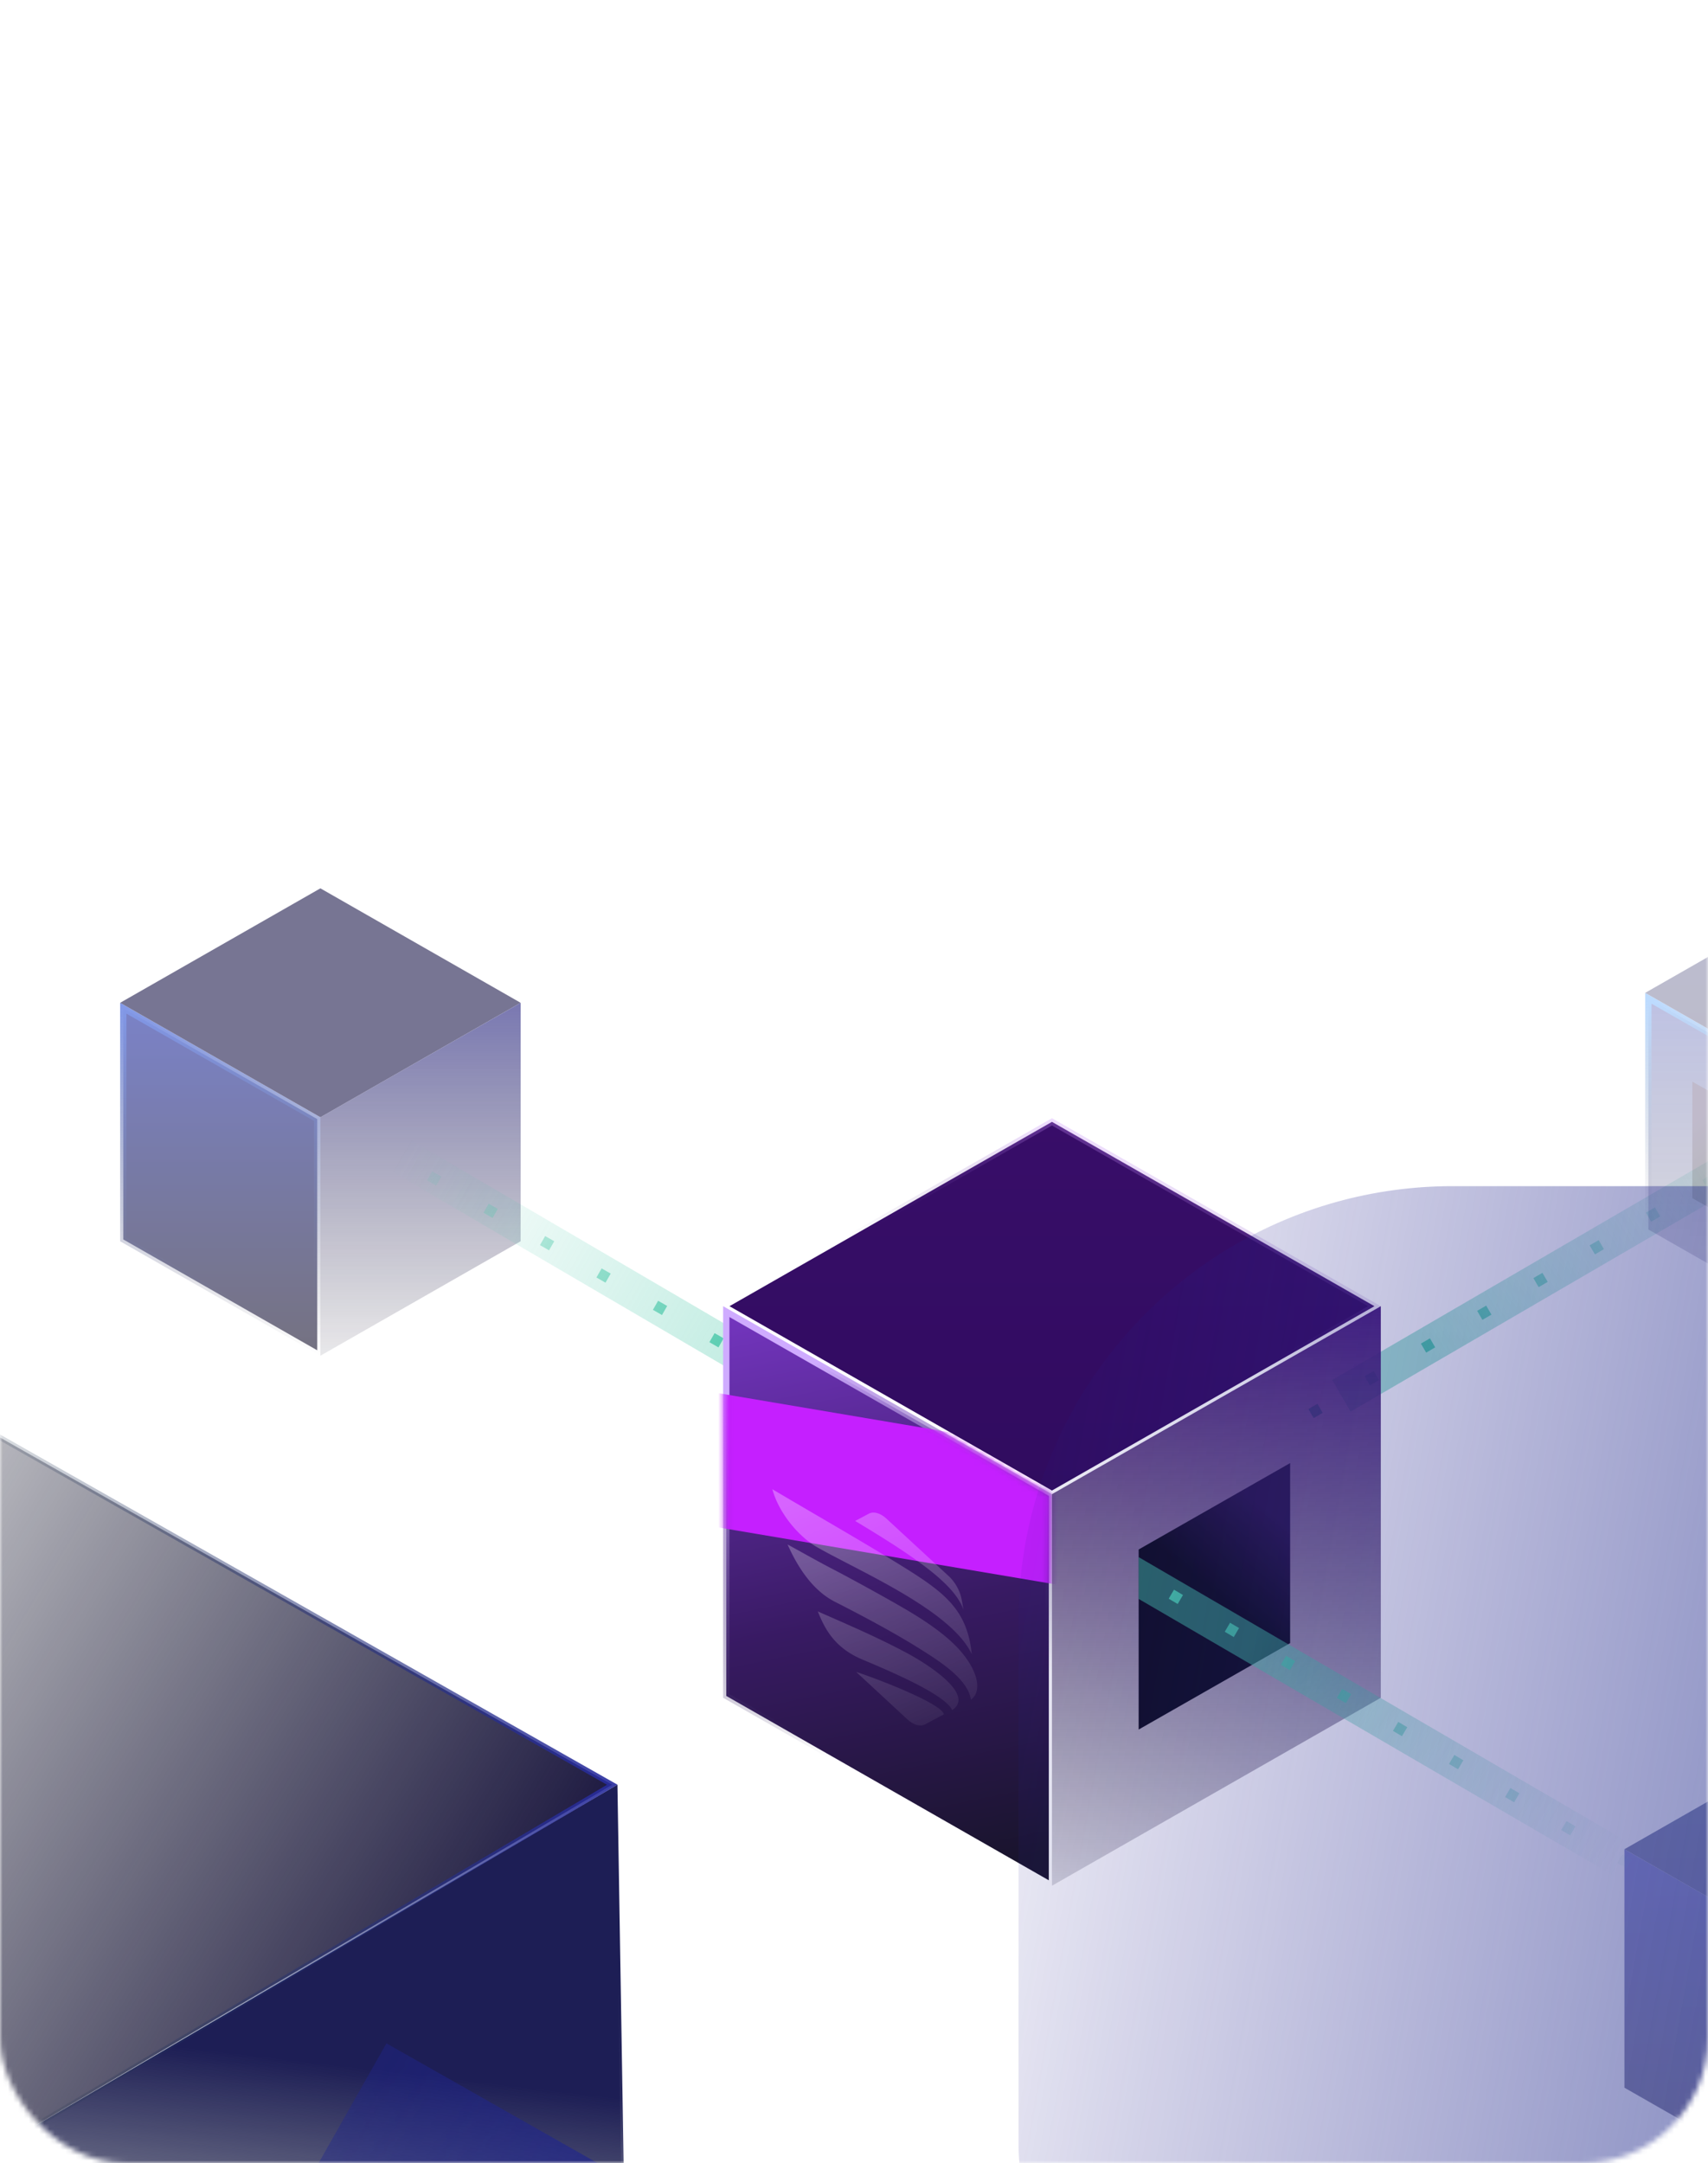 <svg xmlns="http://www.w3.org/2000/svg" width="327" height="414" fill="none"><mask id="a" width="327" height="414" x="0" y="0" maskUnits="userSpaceOnUse" style="mask-type:alpha"><rect width="327" height="414" fill="#1B262F" rx="24"/></mask><g mask="url(#a)"><g filter="url(#b)"><path fill="url(#c)" d="m118.209 341.572 3.021 184.919-160.6 93.003-1.359-184.832 158.938-93.09Z"/><path stroke="url(#d)" d="m118.209 341.572 3.021 184.919-160.6 93.003-1.359-184.832 158.938-93.09Z"/></g><mask id="h" width="164" height="281" x="-42" y="340" maskUnits="userSpaceOnUse" style="mask-type:alpha"><path fill="url(#e)" stroke="url(#f)" d="m118.209 341.572 3.021 184.919-160.6 93.003-1.359-184.832 158.938-93.09Z"/></mask><g filter="url(#g)" mask="url(#h)"><path fill="#1F258D" d="M245.416 488.283 134.963 683.087l-171.427-97.199L73.988 391.084z"/></g><path fill="url(#i)" stroke="url(#j)" d="m-198.349 345.148 159.414-92.1 156.145 88.533-157.987 93.334-157.572-89.767Z"/><g opacity=".6"><path fill="url(#k)" stroke="url(#l)" stroke-width="1.209" d="m60.735 258.438-37.13-21.218v-44.25l37.13 21.218v44.25Z"/><path fill="#1D194B" d="M61.34 170.021 23 191.929l38.34 21.908 38.338-21.908-38.339-21.908Z"/><g filter="url(#m)"><path fill="url(#n)" d="M99.678 237.571v-45.642l-38.34 21.908v45.642l38.34-21.908Z"/></g></g><path stroke="url(#o)" stroke-linejoin="round" stroke-width="7" d="m420.279 172.021-163.472 95.128"/><path fill="url(#p)" fill-rule="evenodd" d="M162.48 275.359-.768 179.846l3.535-6.041 163.248 95.512-3.535 6.042Z" clip-rule="evenodd"/><path stroke="url(#q)" stroke-dasharray="2 10.46" stroke-linejoin="round" stroke-width="2" d="m251 270.551 163.473-95.128"/><path stroke="url(#r)" stroke-dasharray="2 10.46" stroke-linejoin="round" stroke-width="2" d="M170.483 275.592 6.363 181.585"/><path fill="url(#s)" stroke="url(#t)" stroke-width="1.207" d="m200.797 359.875-61.747-35.284v-73.556l61.747 35.285v73.555Z"/><mask id="x" width="64" height="112" x="138" y="249" maskUnits="userSpaceOnUse" style="mask-type:alpha"><path fill="url(#u)" stroke="url(#v)" stroke-width="1.459" d="m200.672 359.659-61.496-35.141v-73.266l61.496 35.141v73.266Z"/></mask><g filter="url(#w)" mask="url(#x)"><path fill="#C51FFF" d="m44.09 250.858 177.034 29.908-4.22 24.98-177.034-29.91z"/></g><path fill="url(#y)" fill-rule="evenodd" d="M186.046 316.604c-.91-9.021-5.701-12.178-14.878-17.808-4.356-2.676-10.184-6.083-15.377-9.119-2.985-1.745-5.76-3.367-7.926-4.658 1.263 4.65 5.137 9.147 8.535 11.084 1.668.952 3.742 2.027 6.018 3.206 8.78 4.548 20.565 10.653 23.628 17.295Zm-22.323-25.503c12.259 7.351 19.131 12.296 20.743 17.009-.043-.235-.087-.49-.133-.754-.096-.552-.198-1.139-.311-1.636-.367-1.481-1.23-2.987-2.38-4.054l-11.852-10.941c-1.19-1.12-2.521-1.515-3.442-1.023l-2.625 1.399Zm-4.857 18.321c4.852 2.13 9.801 4.303 14.773 6.964 3.576 1.909 13.216 7.877 8.657 10.919-1.351-2.992-11.952-7.471-16.755-9.501l-.583-.246c-5.298-2.26-7.127-5.988-8.388-9.146.762.337 1.528.673 2.296 1.01Zm21.833 18.7c-.267-1.935-11.791-6.487-16.792-8.134l9.748 9.025c1.19 1.12 2.521 1.515 3.442 1.023l3.602-1.914Zm-4.799-12.679c4.017 2.52 9.398 5.895 9.984 9.863 1.998-1.463 1.445-4.773-1.052-8.136-2.634-3.605-7.31-6.809-12.597-9.831-3.471-1.998-9.383-5.247-12.643-6.941-1.969-1.015-3.922-2.097-5.876-3.179a441.761 441.761 0 0 0-2.932-1.615c2.213 4.973 5.13 8.944 9.031 10.95 4.405 2.236 10.934 5.667 15.968 8.816l.117.073Z" clip-rule="evenodd"/><path fill="url(#z)" stroke="url(#A)" stroke-width="1.207" d="m263.139 249.995-61.738 35.279-61.738-35.279 61.738-35.279 61.738 35.279Z"/><g filter="url(#B)"><path fill="url(#C)" d="M264.357 324.942v-74.947l-62.955 35.974v74.947l62.955-35.974Z"/></g><g filter="url(#D)"><path fill="url(#E)" d="M246.999 314.48v-34.459l-29 16.54v34.46l29-16.541Z"/></g><g opacity=".5"><path fill="url(#F)" d="M311 399.571v-45.642l38.339 21.908v45.642L311 399.571Z"/><path fill="url(#G)" d="M349.339 332.021 311 353.929l38.339 21.908 38.339-21.908-38.339-21.908Z"/></g><g opacity=".3"><path fill="url(#H)" stroke="url(#I)" stroke-width="1.209" d="m352.714 256.533-37.13-21.218v-44.249l37.13 21.217v44.25Z"/><g filter="url(#J)"><path fill="url(#K)" d="M323.999 229.318v-22.297l19 10.703v22.297l-19-10.703Z"/></g><path fill="url(#L)" d="m353.319 168.116-38.34 21.908 38.34 21.908 38.339-21.908-38.339-21.908Z"/></g><path fill="url(#M)" fill-rule="evenodd" d="m217.998 298.022 169.971 98.936-3.562 6.026-166.408-96.963-.001-7.999Z" clip-rule="evenodd"/><path stroke="url(#N)" stroke-dasharray="2 10.46" stroke-linejoin="round" stroke-width="2" d="m387 401.021-168-99"/><g filter="url(#O)"><path fill="url(#P)" d="M194.999 310.194c0-45.935 37.238-83.173 83.173-83.173h173.889a84 84 0 0 1 64.463 30.143c41.053 49.136 14.241 124.297-48.642 136.356l-172.111 33.006a44.162 44.162 0 0 0-24.144 13.429c-27.265 29.556-76.628 10.265-76.628-29.946v-99.815Z"/></g></g><defs><linearGradient id="c" x1="120.908" x2="111.614" y1="401.859" y2="481.103" gradientUnits="userSpaceOnUse"><stop stop-color="#1D1E55"/><stop offset="1" stop-color="#18202A" stop-opacity="0"/></linearGradient><linearGradient id="d" x1="121.047" x2="54.644" y1="526.815" y2="489.165" gradientUnits="userSpaceOnUse"><stop stop-color="#fff" stop-opacity=".29"/><stop offset="1" stop-color="#fff" stop-opacity="0"/></linearGradient><linearGradient id="e" x1="121.322" x2="-40.637" y1="526.329" y2="434.5" gradientUnits="userSpaceOnUse"><stop stop-color="#46C7A8"/><stop offset="1" stop-color="#18202A" stop-opacity="0"/></linearGradient><linearGradient id="f" x1="121.047" x2="54.644" y1="526.815" y2="489.165" gradientUnits="userSpaceOnUse"><stop stop-color="#fff" stop-opacity=".29"/><stop offset="1" stop-color="#fff" stop-opacity="0"/></linearGradient><linearGradient id="i" x1="78.813" x2="-94.589" y1="411.052" y2="306.299" gradientUnits="userSpaceOnUse"><stop stop-color="#1C1840"/><stop offset="1" stop-color="#161926" stop-opacity="0"/></linearGradient><linearGradient id="j" x1="131.489" x2="-20.15" y1="349.102" y2="359.864" gradientUnits="userSpaceOnUse"><stop stop-color="#292BA8"/><stop offset="1" stop-color="#20373C" stop-opacity="0"/></linearGradient><linearGradient id="k" x1="42.169" x2="42.169" y1="191.929" y2="259.479" gradientUnits="userSpaceOnUse"><stop stop-color="#222FA3"/><stop offset="1" stop-color="#18132C"/></linearGradient><linearGradient id="l" x1="42.169" x2="42.169" y1="191.929" y2="259.479" gradientUnits="userSpaceOnUse"><stop stop-color="#2E54DA"/><stop offset="1" stop-color="#18132C" stop-opacity="0"/></linearGradient><linearGradient id="n" x1="80.508" x2="80.508" y1="191.929" y2="259.479" gradientUnits="userSpaceOnUse"><stop stop-color="#201E7E"/><stop offset="1" stop-color="#18132C" stop-opacity=".16"/></linearGradient><linearGradient id="o" x1="275.833" x2="346.486" y1="261.297" y2="219.288" gradientUnits="userSpaceOnUse"><stop offset="0" stop-color="#47C7A8" stop-opacity=".47"/><stop offset="1" stop-color="#47C7A8" stop-opacity="0"/></linearGradient><linearGradient id="p" x1="149.792" x2="78.457" y1="258.653" y2="217.813" gradientUnits="userSpaceOnUse"><stop stop-color="#47C7A8" stop-opacity=".35"/><stop offset="1" stop-color="#47C7A8" stop-opacity="0"/></linearGradient><linearGradient id="q" x1="279.321" x2="336.607" y1="269.964" y2="231.773" gradientUnits="userSpaceOnUse"><stop stop-color="#47C7A8"/><stop offset="1" stop-color="#47C7A8" stop-opacity="0"/></linearGradient><linearGradient id="r" x1="153.398" x2="73.835" y1="263.868" y2="219.949" gradientUnits="userSpaceOnUse"><stop stop-color="#47C7A8"/><stop offset="1" stop-color="#47C7A8" stop-opacity="0"/></linearGradient><linearGradient id="s" x1="147.35" x2="169.924" y1="250.575" y2="360.916" gradientUnits="userSpaceOnUse"><stop stop-color="#7335BE"/><stop offset=".546" stop-color="#381A63"/><stop offset="1" stop-color="#19142D"/></linearGradient><linearGradient id="t" x1="157.608" x2="183.428" y1="260.154" y2="326.769" gradientUnits="userSpaceOnUse"><stop stop-color="#CFABFF"/><stop offset="1" stop-color="#1F1445" stop-opacity="0"/></linearGradient><linearGradient id="u" x1="147.35" x2="169.924" y1="250.575" y2="360.916" gradientUnits="userSpaceOnUse"><stop stop-color="#7335BE"/><stop offset=".546" stop-color="#381A63"/><stop offset="1" stop-color="#19142D"/></linearGradient><linearGradient id="v" x1="169.924" x2="169.924" y1="249.995" y2="360.916" gradientUnits="userSpaceOnUse"><stop stop-color="#7A2FDD"/><stop offset="1" stop-color="#1F1445" stop-opacity="0"/></linearGradient><linearGradient id="y" x1="157.335" x2="182.298" y1="285.524" y2="341.692" gradientUnits="userSpaceOnUse"><stop stop-color="#fff" stop-opacity=".3"/><stop offset="1" stop-color="#fff" stop-opacity="0"/></linearGradient><linearGradient id="z" x1="201.401" x2="201.401" y1="214.021" y2="285.969" gradientUnits="userSpaceOnUse"><stop stop-color="#380D69"/><stop offset="1" stop-color="#300C5F"/></linearGradient><linearGradient id="A" x1="201.401" x2="190.658" y1="214.021" y2="246.211" gradientUnits="userSpaceOnUse"><stop stop-color="#CA92FC" stop-opacity=".31"/><stop offset="1" stop-color="#33116A" stop-opacity="0"/></linearGradient><linearGradient id="C" x1="232.88" x2="232.88" y1="249.995" y2="360.916" gradientUnits="userSpaceOnUse"><stop stop-color="#4A1E7E"/><stop offset="1" stop-color="#18132C" stop-opacity=".16"/></linearGradient><linearGradient id="E" x1="244.499" x2="232.999" y1="290.521" y2="305.021" gradientUnits="userSpaceOnUse"><stop stop-color="#2A1751"/><stop offset="1" stop-color="#0E0D22"/></linearGradient><linearGradient id="F" x1="330.17" x2="330.17" y1="353.929" y2="421.479" gradientUnits="userSpaceOnUse"><stop stop-color="#2227A3"/><stop offset="1" stop-color="#19142D"/></linearGradient><linearGradient id="G" x1="349.339" x2="349.339" y1="332.021" y2="375.837" gradientUnits="userSpaceOnUse"><stop stop-color="#0D2769"/><stop offset="1" stop-color="#0E0C5F"/></linearGradient><linearGradient id="H" x1="334.149" x2="334.149" y1="190.024" y2="257.574" gradientUnits="userSpaceOnUse"><stop stop-color="#222FA3"/><stop offset="1" stop-color="#18132C" stop-opacity=".44"/></linearGradient><linearGradient id="I" x1="334.149" x2="337.499" y1="190.024" y2="234.021" gradientUnits="userSpaceOnUse"><stop stop-color="#28F"/><stop offset="1" stop-color="#1C1438" stop-opacity="0"/></linearGradient><linearGradient id="K" x1="325.637" x2="333.056" y1="213.815" y2="223.287" gradientUnits="userSpaceOnUse"><stop stop-color="#2A1751"/><stop offset="1" stop-color="#0E0D22"/></linearGradient><linearGradient id="L" x1="353.319" x2="353.319" y1="168.116" y2="211.932" gradientUnits="userSpaceOnUse"><stop stop-color="#1E236E"/><stop offset="1" stop-color="#1C1840"/></linearGradient><linearGradient id="M" x1="237.766" x2="308.916" y1="317.473" y2="358.634" gradientUnits="userSpaceOnUse"><stop stop-color="#47C7A8" stop-opacity=".51"/><stop offset="1" stop-color="#47C7A8" stop-opacity="0"/></linearGradient><linearGradient id="N" x1="223" x2="317.644" y1="303.021" y2="354.254" gradientUnits="userSpaceOnUse"><stop stop-color="#47C7A8"/><stop offset="1" stop-color="#47C7A8" stop-opacity="0"/></linearGradient><linearGradient id="P" x1="341.499" x2="157.999" y1="332.021" y2="299.021" gradientUnits="userSpaceOnUse"><stop stop-color="#2B3591" stop-opacity=".53"/><stop offset=".946" stop-color="#20178D" stop-opacity="0"/></linearGradient><filter id="b" width="170.966" height="287.65" x="-45.23" y="336.708" color-interpolation-filters="sRGB" filterUnits="userSpaceOnUse"><feFlood flood-opacity="0" result="BackgroundImageFix"/><feGaussianBlur in="BackgroundImageFix" stdDeviation="2"/><feComposite in2="SourceAlpha" operator="in" result="effect1_backgroundBlur_259_1904"/><feBlend in="SourceGraphic" in2="effect1_backgroundBlur_259_1904" result="shape"/></filter><filter id="g" width="781.88" height="792.002" x="-286.464" y="141.085" color-interpolation-filters="sRGB" filterUnits="userSpaceOnUse"><feFlood flood-opacity="0" result="BackgroundImageFix"/><feBlend in="SourceGraphic" in2="BackgroundImageFix" result="shape"/><feGaussianBlur result="effect1_foregroundBlur_259_1904" stdDeviation="125"/></filter><filter id="m" width="72.178" height="101.389" x="44.419" y="175.01" color-interpolation-filters="sRGB" filterUnits="userSpaceOnUse"><feFlood flood-opacity="0" result="BackgroundImageFix"/><feGaussianBlur in="BackgroundImageFix" stdDeviation="8.46"/><feComposite in2="SourceAlpha" operator="in" result="effect1_backgroundBlur_259_1904"/><feBlend in="SourceGraphic" in2="effect1_backgroundBlur_259_1904" result="shape"/></filter><filter id="w" width="258.528" height="132.16" x="1.234" y="212.222" color-interpolation-filters="sRGB" filterUnits="userSpaceOnUse"><feFlood flood-opacity="0" result="BackgroundImageFix"/><feBlend in="SourceGraphic" in2="BackgroundImageFix" result="shape"/><feGaussianBlur result="effect1_foregroundBlur_259_1904" stdDeviation="19.318"/></filter><filter id="B" width="103.812" height="151.777" x="180.974" y="229.567" color-interpolation-filters="sRGB" filterUnits="userSpaceOnUse"><feFlood flood-opacity="0" result="BackgroundImageFix"/><feGaussianBlur in="BackgroundImageFix" stdDeviation="10.214"/><feComposite in2="SourceAlpha" operator="in" result="effect1_backgroundBlur_259_1904"/><feBlend in="SourceGraphic" in2="effect1_backgroundBlur_259_1904" result="shape"/></filter><filter id="D" width="69.857" height="91.857" x="197.571" y="259.592" color-interpolation-filters="sRGB" filterUnits="userSpaceOnUse"><feFlood flood-opacity="0" result="BackgroundImageFix"/><feGaussianBlur in="BackgroundImageFix" stdDeviation="10.214"/><feComposite in2="SourceAlpha" operator="in" result="effect1_backgroundBlur_259_1904"/><feBlend in="SourceGraphic" in2="effect1_backgroundBlur_259_1904" result="shape"/></filter><filter id="J" width="59.857" height="73.857" x="303.571" y="186.592" color-interpolation-filters="sRGB" filterUnits="userSpaceOnUse"><feFlood flood-opacity="0" result="BackgroundImageFix"/><feGaussianBlur in="BackgroundImageFix" stdDeviation="10.214"/><feComposite in2="SourceAlpha" operator="in" result="effect1_backgroundBlur_259_1904"/><feBlend in="SourceGraphic" in2="effect1_backgroundBlur_259_1904" result="shape"/></filter><filter id="O" width="669.14" height="555.242" x="30.999" y="63.021" color-interpolation-filters="sRGB" filterUnits="userSpaceOnUse"><feFlood flood-opacity="0" result="BackgroundImageFix"/><feBlend in="SourceGraphic" in2="BackgroundImageFix" result="shape"/><feGaussianBlur result="effect1_foregroundBlur_259_1904" stdDeviation="82"/></filter></defs></svg>